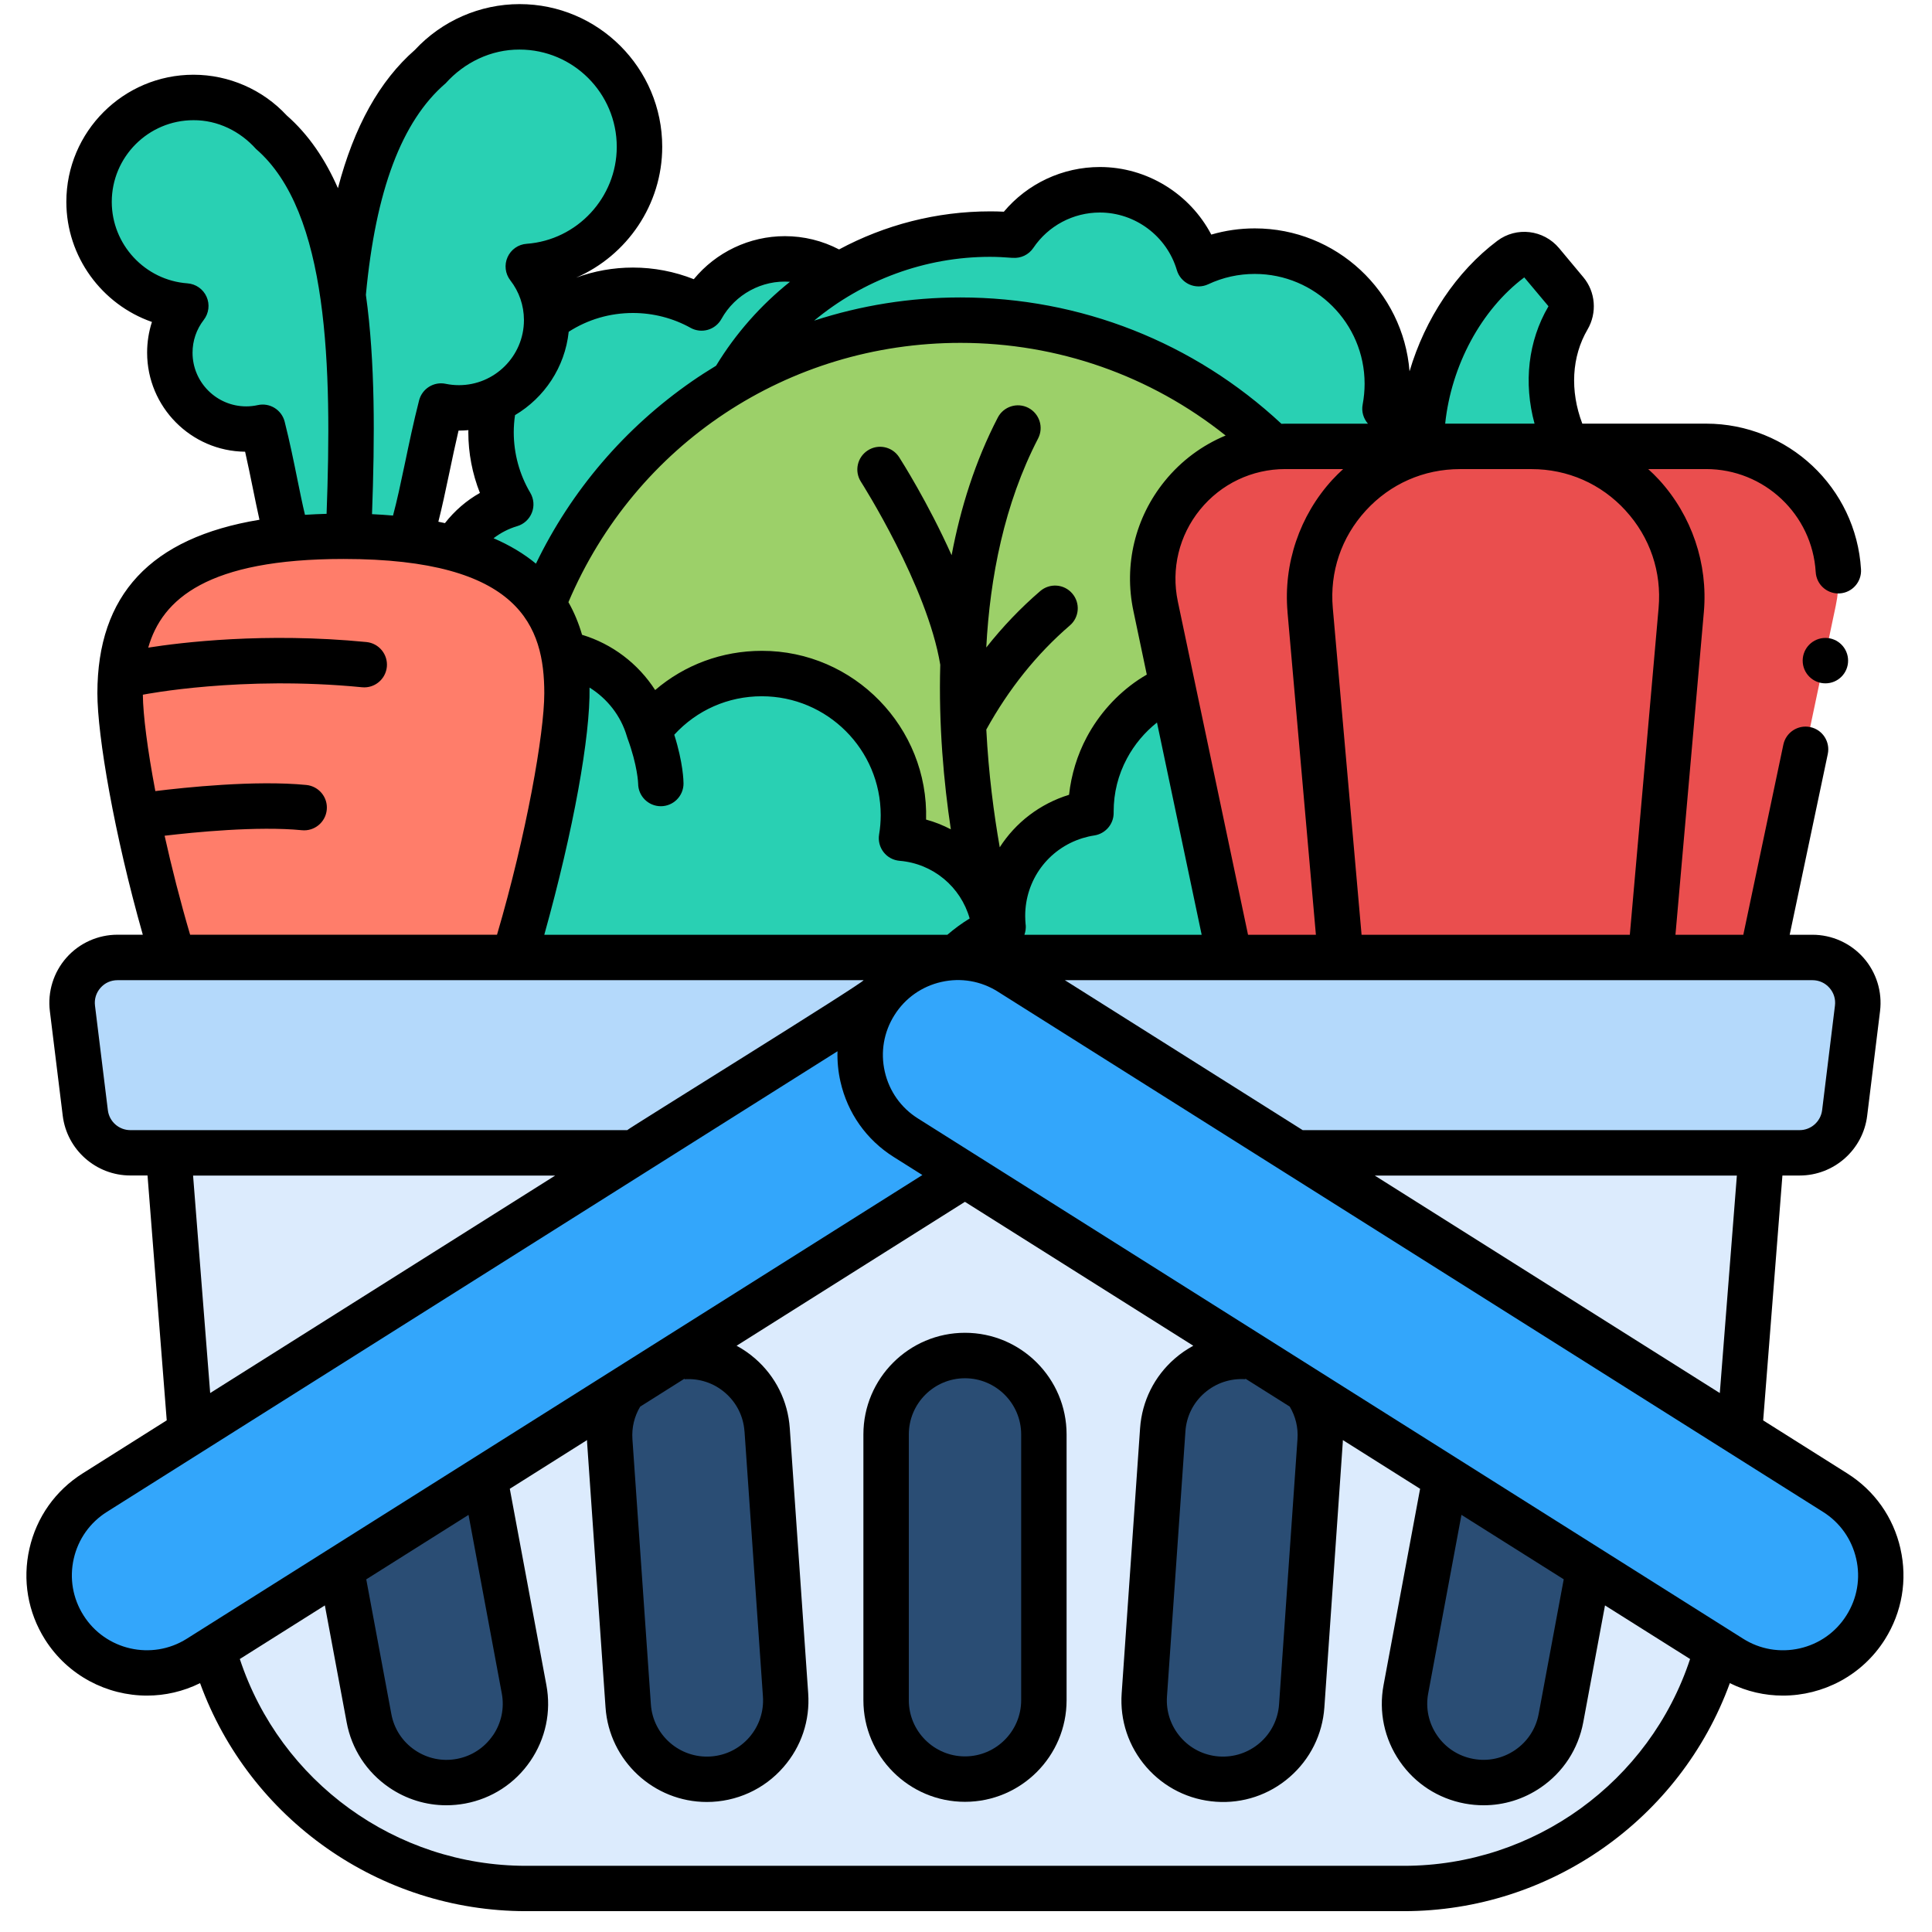 <svg xmlns="http://www.w3.org/2000/svg" width="47" height="47" viewBox="0 0 47 47" fill="none"><path d="M23.475 28.578L5.183 40.11C6.095 43.49 9.178 45.936 12.796 45.936H34.154C37.773 45.936 40.855 43.489 41.767 40.11L23.475 28.578Z" fill="#DCEBFD"></path><path d="M25.394 34.889C25.394 33.83 24.535 32.97 23.475 32.97C22.415 32.97 21.556 33.83 21.556 34.889V41.356C21.556 42.415 22.415 43.275 23.475 43.275C24.535 43.275 25.394 42.415 25.394 41.356V34.889Z" fill="#2A4D74"></path><path d="M24.556 23.661C23.445 22.961 21.978 23.294 21.278 24.404C20.579 25.515 20.912 26.982 22.023 27.681L42.099 40.329C43.209 41.029 44.676 40.696 45.376 39.585C46.075 38.475 45.742 37.008 44.632 36.308L24.556 23.661Z" fill="#33A6FB"></path><path d="M22.035 27.671C20.925 26.971 20.592 25.503 21.292 24.393C21.313 24.36 21.335 24.326 21.357 24.294L2.305 36.306C1.195 37.006 0.862 38.474 1.562 39.584C2.262 40.695 3.73 41.027 4.84 40.327L23.475 28.579L22.035 27.671V27.671Z" fill="#33A6FB"></path><path d="M15.419 28.039H4.1L4.633 34.839L15.418 28.039H15.419Z" fill="#DCEBFD"></path><path d="M42.316 34.839L42.85 28.039H31.532L42.316 34.839Z" fill="#DCEBFD"></path><path d="M24.57 23.651L31.532 28.04H43.779C44.337 28.04 44.808 27.624 44.876 27.07L45.189 24.527C45.27 23.869 44.756 23.288 44.093 23.288H23.399C23.802 23.303 24.206 23.421 24.571 23.651L24.57 23.651Z" fill="#B4D9FB"></path><path d="M2.075 27.069C2.143 27.624 2.614 28.039 3.172 28.039H15.419L21.359 24.294C21.797 23.669 22.49 23.315 23.207 23.286H2.858C2.195 23.286 1.681 23.867 1.762 24.526L2.075 27.069Z" fill="#B4D9FB"></path><path d="M35.16 35.944L34.201 41.088C34.007 42.13 34.695 43.132 35.736 43.325C36.777 43.519 37.78 42.832 37.973 41.79L38.652 38.147L35.159 35.944H35.16Z" fill="#2A4D74"></path><path d="M30.515 33.016C30.456 33.006 30.395 32.999 30.335 32.994C29.278 32.921 28.36 33.718 28.287 34.775L27.838 41.226C27.765 42.283 28.562 43.2 29.619 43.274C30.676 43.347 31.593 42.55 31.667 41.493L32.115 35.042C32.147 34.586 32.016 34.157 31.773 33.809L30.515 33.016Z" fill="#2A4D74"></path><path d="M18.662 34.776C18.589 33.719 17.673 32.922 16.615 32.995C16.554 33 16.493 33.007 16.434 33.017L15.176 33.81C14.933 34.157 14.803 34.586 14.834 35.043L15.282 41.494C15.356 42.551 16.272 43.348 17.33 43.275C18.387 43.201 19.184 42.285 19.111 41.227L18.662 34.776Z" fill="#2A4D74"></path><path d="M11.791 35.944L8.297 38.147L8.976 41.79C9.17 42.833 10.172 43.519 11.214 43.325C12.257 43.131 12.944 42.129 12.749 41.088L11.791 35.944Z" fill="#2A4D74"></path><path d="M12.258 23.286H29.914L28.526 16.702C27.356 17.215 26.538 18.384 26.538 19.743C26.538 19.753 26.539 19.762 26.539 19.771C25.321 19.956 24.388 21.006 24.388 22.276C24.388 22.367 24.392 22.456 24.401 22.545C24.335 22.571 24.271 22.6 24.206 22.632C24.093 21.435 23.134 20.485 21.933 20.385C21.963 20.202 21.979 20.015 21.979 19.824C21.979 17.922 20.437 16.379 18.534 16.379C17.409 16.379 16.41 16.919 15.781 17.752C15.502 16.799 14.698 16.069 13.705 15.895C13.766 16.198 13.795 16.519 13.795 16.859C13.795 17.776 13.431 19.968 12.797 22.278C12.797 22.278 12.511 22.694 12.258 23.286Z" fill="#29D0B3"></path><path d="M12.639 0.647C11.782 0.647 11.011 1.017 10.477 1.605C9.14 2.759 8.559 4.792 8.344 7.192C8.594 8.945 8.561 10.996 8.475 13.04C9.017 13.043 9.508 13.074 9.954 13.129C10.23 12.367 10.409 11.131 10.73 9.871C10.87 9.899 11.015 9.915 11.163 9.915C12.341 9.915 13.297 8.959 13.297 7.78C13.297 7.289 13.13 6.836 12.851 6.475C14.363 6.365 15.556 5.105 15.556 3.565C15.556 2.026 14.249 0.647 12.638 0.647H12.639Z" fill="#29D0B3"></path><path d="M4.521 7.438C4.278 7.752 4.132 8.146 4.132 8.574C4.132 9.6 4.963 10.432 5.99 10.432C6.127 10.432 6.261 10.417 6.39 10.388C6.652 11.421 6.796 12.434 7.006 13.103C7.419 13.062 7.868 13.04 8.359 13.04C8.399 13.04 8.438 13.041 8.476 13.041C8.646 9.005 8.612 4.944 6.588 3.198C6.123 2.686 5.452 2.364 4.707 2.364C3.303 2.364 2.166 3.501 2.166 4.903C2.166 6.305 3.205 7.34 4.521 7.435V7.438Z" fill="#29D0B3"></path><path d="M38.144 10.853C38.08 10.757 38.036 10.649 37.992 10.538C37.632 9.625 37.645 8.582 38.144 7.732C38.262 7.528 38.247 7.274 38.096 7.093C37.921 6.884 37.691 6.608 37.506 6.387C37.32 6.165 36.99 6.12 36.758 6.295C35.577 7.183 34.825 8.617 34.629 10.078C34.595 10.331 34.569 10.591 34.558 10.853H38.144H38.144Z" fill="#29D0B3"></path><path d="M12.504 23.286C13.318 20.631 13.794 17.909 13.794 16.859C13.794 14.553 12.497 13.04 8.358 13.04C4.219 13.04 2.922 14.553 2.922 16.859C2.922 17.909 3.398 20.631 4.213 23.286H12.504Z" fill="#FF7D6A"></path><path d="M31.267 10.853H34.557C34.561 10.767 34.566 10.682 34.573 10.597C34.343 10.308 34.04 10.079 33.693 9.937C33.73 9.74 33.751 9.537 33.751 9.329C33.751 7.548 32.307 6.105 30.526 6.105C30.037 6.105 29.574 6.214 29.16 6.409C28.854 5.37 27.895 4.611 26.758 4.611C25.893 4.611 25.131 5.05 24.681 5.716C24.484 5.7 24.286 5.689 24.086 5.689C21.413 5.689 19.079 7.139 17.825 9.293C19.449 8.334 21.343 7.782 23.366 7.782C26.323 7.782 29.004 8.959 30.969 10.868C31.068 10.858 31.166 10.853 31.267 10.853H31.267Z" fill="#29D0B3"></path><path d="M19.093 6.293C18.221 6.293 17.463 6.775 17.067 7.487C16.572 7.213 16.003 7.057 15.398 7.057C14.607 7.057 13.88 7.323 13.297 7.77C13.297 7.774 13.297 7.778 13.297 7.782C13.297 8.651 12.779 9.397 12.034 9.731C11.976 9.981 11.945 10.242 11.945 10.51C11.945 11.15 12.12 11.751 12.424 12.264C11.844 12.436 11.36 12.829 11.066 13.345C12.091 13.624 12.778 14.088 13.205 14.698C14.1 12.428 15.733 10.533 17.81 9.303L17.822 9.294C18.444 8.224 19.334 7.329 20.398 6.698C20.026 6.443 19.577 6.293 19.092 6.293H19.093Z" fill="#29D0B3"></path><path d="M30.968 10.868C29.002 8.959 26.322 7.782 23.366 7.782C18.749 7.782 14.804 10.649 13.208 14.697C13.454 15.05 13.616 15.451 13.705 15.894C14.698 16.068 15.502 16.798 15.781 17.751C16.41 16.918 17.409 16.378 18.534 16.378C20.437 16.378 21.979 17.921 21.979 19.823C21.979 20.015 21.963 20.201 21.933 20.384C23.134 20.484 24.093 21.434 24.206 22.631C24.271 22.599 24.335 22.57 24.401 22.544C24.392 22.455 24.387 22.366 24.387 22.275C24.387 21.005 25.321 19.955 26.539 19.77C26.539 19.761 26.538 19.752 26.538 19.742C26.538 18.383 27.356 17.215 28.526 16.701L28.113 14.739C27.712 12.835 29.074 11.039 30.968 10.866V10.868Z" fill="#9CD069"></path><path d="M29.913 23.286L28.526 16.703C28.343 16.784 28.166 16.878 28.002 16.989C27.553 17.293 27.182 17.703 26.926 18.185C26.679 18.649 26.538 19.179 26.538 19.742C26.538 19.747 26.538 19.752 26.538 19.757C26.538 19.761 26.538 19.766 26.538 19.77C26.412 19.789 26.289 19.817 26.17 19.854C25.137 20.174 24.387 21.136 24.387 22.274C24.387 22.33 24.39 22.385 24.393 22.441C24.395 22.475 24.398 22.51 24.401 22.544C24.361 22.56 24.321 22.577 24.282 22.594C24.256 22.606 24.231 22.617 24.205 22.63C23.854 22.797 23.536 23.02 23.257 23.284H29.913V23.286Z" fill="#29D0B3"></path><path d="M41.504 10.853H37.254C39.401 10.853 41.087 12.694 40.898 14.832L40.154 23.286H42.857L44.658 14.739C45.08 12.736 43.551 10.852 41.504 10.852V10.853Z" fill="#EA4E4E"></path><path d="M32.616 23.286H40.154L40.898 14.832C41.087 12.694 39.401 10.853 37.254 10.853H35.517C33.37 10.853 31.684 12.694 31.872 14.832L32.616 23.286Z" fill="#EA4E4E"></path><path d="M29.913 23.286H32.615L31.872 14.832C31.683 12.694 33.369 10.853 35.516 10.853H31.266C29.219 10.853 27.69 12.737 28.112 14.74L29.913 23.287V23.286Z" fill="#EA4E4E"></path><path d="M23.475 32.423C22.113 32.423 21.004 33.532 21.004 34.895V41.361C21.004 42.724 22.113 43.833 23.475 43.833C24.838 43.833 25.947 42.724 25.947 41.361V34.895C25.947 33.532 24.838 32.423 23.475 32.423ZM24.842 41.362C24.842 42.115 24.228 42.728 23.475 42.728C22.722 42.728 22.109 42.115 22.109 41.362V34.896C22.109 34.142 22.722 33.529 23.475 33.529C24.228 33.529 24.842 34.142 24.842 34.896V41.362Z" fill="black"></path><path d="M46.233 37.675C46.06 36.911 45.601 36.261 44.939 35.844L42.893 34.554L43.361 28.597H43.779C44.615 28.597 45.322 27.972 45.423 27.142L45.736 24.599C45.794 24.128 45.647 23.654 45.333 23.299C45.018 22.943 44.566 22.74 44.092 22.74H43.538L44.465 18.342C44.527 18.044 44.337 17.75 44.038 17.688C43.74 17.625 43.447 17.816 43.384 18.114L42.41 22.74H40.759L41.45 14.887C41.553 13.714 41.156 12.542 40.361 11.673C40.277 11.581 40.188 11.495 40.096 11.411H41.505C42.916 11.411 44.087 12.512 44.171 13.917C44.188 14.211 44.431 14.437 44.721 14.437C44.733 14.437 44.744 14.437 44.755 14.436C45.059 14.417 45.291 14.156 45.273 13.851C45.154 11.863 43.499 10.306 41.504 10.306H38.493C38.189 9.507 38.234 8.675 38.62 8.016C38.857 7.611 38.816 7.1 38.518 6.744L37.929 6.038C37.552 5.587 36.891 5.508 36.425 5.859C35.427 6.609 34.668 7.754 34.29 9.033C34.136 7.09 32.508 5.556 30.526 5.556C30.163 5.556 29.809 5.607 29.467 5.707C28.948 4.716 27.904 4.063 26.758 4.063C25.85 4.063 24.998 4.464 24.421 5.15C24.304 5.144 24.193 5.142 24.086 5.142C22.785 5.142 21.526 5.47 20.412 6.068C20.006 5.856 19.556 5.745 19.094 5.745C18.229 5.745 17.418 6.136 16.878 6.792C16.409 6.606 15.906 6.509 15.399 6.509C14.92 6.509 14.454 6.593 14.017 6.754C15.251 6.216 16.11 4.982 16.11 3.571C16.11 1.657 14.553 0.1 12.64 0.1C11.674 0.1 10.748 0.507 10.092 1.215C9.235 1.965 8.615 3.075 8.221 4.578C7.914 3.878 7.509 3.276 6.974 2.807C6.391 2.178 5.566 1.818 4.707 1.818C3.001 1.818 1.614 3.205 1.614 4.91C1.614 6.248 2.482 7.409 3.696 7.832C3.619 8.071 3.579 8.321 3.579 8.579C3.579 9.899 4.646 10.976 5.963 10.989C6.031 11.291 6.092 11.588 6.151 11.879C6.205 12.145 6.258 12.403 6.312 12.644C3.663 13.081 2.369 14.473 2.369 16.865C2.369 17.897 2.778 20.292 3.474 22.739H2.858C2.383 22.739 1.93 22.942 1.616 23.298C1.302 23.653 1.155 24.128 1.213 24.598L1.526 27.141C1.628 27.971 2.336 28.596 3.171 28.596H3.589L4.056 34.553L2.011 35.843C1.349 36.26 0.889 36.91 0.716 37.674C0.543 38.437 0.677 39.221 1.094 39.883C1.651 40.765 2.604 41.249 3.577 41.249C4.014 41.249 4.455 41.15 4.867 40.946C6.068 44.246 9.231 46.493 12.795 46.493H34.153C37.716 46.493 40.88 44.246 42.082 40.946C42.493 41.15 42.934 41.249 43.372 41.249C44.345 41.249 45.298 40.765 45.854 39.883C46.271 39.221 46.406 38.436 46.232 37.674L46.233 37.675ZM44.505 24.031C44.611 24.151 44.659 24.305 44.639 24.465L44.327 27.008C44.292 27.284 44.057 27.493 43.779 27.493H31.691L25.905 23.845H44.092C44.252 23.845 44.399 23.911 44.505 24.031ZM42.253 28.598L41.838 33.889L33.444 28.598H42.253ZM23.365 8.341C25.732 8.341 27.987 9.135 29.816 10.595C29.245 10.832 28.735 11.209 28.334 11.704C27.614 12.591 27.336 13.742 27.572 14.86L27.898 16.411C27.828 16.452 27.759 16.494 27.692 16.539C27.168 16.892 26.735 17.375 26.437 17.934C26.206 18.367 26.061 18.846 26.007 19.335C26.007 19.335 26.007 19.335 26.006 19.335C25.29 19.557 24.703 20.016 24.321 20.612C24.18 19.813 24.049 18.828 23.994 17.748C24.539 16.761 25.221 15.909 26.026 15.216C26.258 15.018 26.284 14.669 26.085 14.438C25.887 14.206 25.538 14.18 25.306 14.379C24.829 14.789 24.39 15.249 23.993 15.752C24.083 14.048 24.431 12.256 25.254 10.667C25.394 10.396 25.288 10.063 25.017 9.922C24.747 9.782 24.413 9.888 24.273 10.159C23.722 11.222 23.366 12.362 23.15 13.507C22.575 12.223 21.923 11.199 21.874 11.123C21.709 10.866 21.367 10.791 21.111 10.957C20.854 11.122 20.779 11.463 20.944 11.72C20.962 11.748 22.558 14.254 22.874 16.172C22.832 17.652 22.961 19.043 23.131 20.175C22.941 20.076 22.74 19.995 22.529 19.938C22.592 17.698 20.775 15.83 18.533 15.833C17.564 15.833 16.654 16.174 15.938 16.787C15.527 16.147 14.895 15.664 14.16 15.443C14.077 15.158 13.966 14.892 13.828 14.649C15.459 10.808 19.172 8.341 23.365 8.341ZM31.321 14.887L32.012 22.74H30.361L28.653 14.632C28.487 13.841 28.683 13.027 29.193 12.399C29.703 11.771 30.458 11.411 31.267 11.411H32.675C32.584 11.495 32.496 11.581 32.411 11.673C31.616 12.542 31.219 13.714 31.322 14.887H31.321ZM14.344 16.728C14.774 16.996 15.105 17.415 15.25 17.913C15.251 17.917 15.253 17.921 15.254 17.924C15.257 17.934 15.258 17.942 15.262 17.951C15.513 18.629 15.524 19.061 15.524 19.061C15.524 19.365 15.771 19.613 16.076 19.613C16.381 19.613 16.628 19.365 16.628 19.061C16.628 19.006 16.621 18.564 16.403 17.874C16.951 17.276 17.711 16.938 18.532 16.938C20.127 16.938 21.425 18.236 21.425 19.83C21.425 19.989 21.412 20.147 21.386 20.3C21.361 20.452 21.4 20.608 21.495 20.73C21.589 20.852 21.731 20.928 21.885 20.941C22.703 21.009 23.373 21.578 23.589 22.344C23.399 22.46 23.218 22.593 23.047 22.74H13.241C13.956 20.176 14.361 17.909 14.342 16.728H14.344ZM24.951 22.498C24.944 22.42 24.94 22.349 24.94 22.281C24.94 21.409 25.5 20.648 26.334 20.39C26.43 20.361 26.526 20.338 26.622 20.324C26.892 20.282 27.092 20.05 27.092 19.778C27.092 19.767 27.092 19.756 27.092 19.744C27.092 19.287 27.201 18.852 27.415 18.452C27.596 18.113 27.846 17.815 28.146 17.577L29.233 22.74H24.921C24.948 22.664 24.96 22.582 24.953 22.498H24.951ZM39.545 12.42C40.141 13.07 40.426 13.913 40.349 14.79L39.649 22.74H33.123L32.423 14.79C32.346 13.912 32.631 13.07 33.227 12.42C33.822 11.77 34.636 11.412 35.518 11.412H37.257C38.138 11.412 38.951 11.77 39.546 12.42H39.545ZM37.081 6.748L37.669 7.449C37.669 7.449 37.669 7.453 37.666 7.458C37.176 8.295 37.06 9.311 37.331 10.306C37.007 10.306 35.454 10.306 35.157 10.306C35.306 8.89 36.033 7.536 37.081 6.748ZM24.635 6.272C24.835 6.289 25.027 6.196 25.138 6.031C25.502 5.491 26.108 5.17 26.757 5.17C27.617 5.17 28.386 5.746 28.629 6.571C28.674 6.725 28.785 6.852 28.931 6.919C29.079 6.985 29.247 6.984 29.393 6.915C29.749 6.748 30.13 6.664 30.525 6.664C31.998 6.664 33.197 7.862 33.197 9.336C33.197 9.502 33.181 9.672 33.15 9.839C33.116 10.011 33.169 10.182 33.278 10.307H31.265C31.234 10.307 31.204 10.309 31.174 10.31C29.044 8.326 26.281 7.236 23.363 7.236C22.141 7.236 20.944 7.429 19.806 7.8C20.992 6.815 22.503 6.248 24.082 6.248C24.25 6.248 24.43 6.257 24.633 6.273L24.635 6.272ZM16.8 7.976C17.067 8.123 17.402 8.027 17.55 7.76C17.881 7.162 18.539 6.804 19.218 6.855C18.513 7.419 17.901 8.106 17.42 8.897C17.223 9.017 17.029 9.141 16.838 9.273C15.198 10.41 13.898 11.933 13.038 13.712C12.745 13.47 12.401 13.264 12.007 13.094C12.178 12.963 12.371 12.862 12.582 12.8C12.745 12.752 12.877 12.63 12.939 12.472C13.002 12.313 12.987 12.135 12.9 11.988C12.637 11.543 12.498 11.034 12.498 10.514C12.498 10.376 12.509 10.237 12.529 10.099C13.242 9.676 13.744 8.934 13.835 8.071C14.301 7.771 14.837 7.614 15.398 7.614C15.888 7.614 16.372 7.738 16.799 7.975L16.8 7.976ZM11.676 11.991C11.347 12.176 11.059 12.426 10.824 12.726C10.771 12.715 10.718 12.703 10.664 12.692C10.755 12.336 10.839 11.938 10.931 11.502C11.001 11.167 11.073 10.824 11.155 10.475H11.164C11.242 10.475 11.318 10.471 11.395 10.464C11.395 10.481 11.393 10.498 11.393 10.516C11.393 11.023 11.49 11.524 11.675 11.992L11.676 11.991ZM10.838 2.03C11.297 1.517 11.946 1.203 12.639 1.206C13.944 1.206 15.004 2.268 15.004 3.572C15.004 4.806 14.041 5.841 12.812 5.931C12.608 5.945 12.43 6.071 12.347 6.257C12.264 6.443 12.29 6.659 12.415 6.82C12.63 7.097 12.744 7.429 12.746 7.78C12.746 7.78 12.746 7.781 12.746 7.782C12.746 7.785 12.746 7.788 12.746 7.791C12.744 8.662 12.035 9.37 11.164 9.37C11.056 9.37 10.947 9.359 10.842 9.337C10.553 9.277 10.269 9.455 10.195 9.741C10.06 10.27 9.953 10.78 9.85 11.274C9.749 11.753 9.658 12.183 9.561 12.542C9.394 12.528 9.225 12.516 9.05 12.508C9.118 10.65 9.129 8.802 8.901 7.172C9.139 4.632 9.772 2.948 10.838 2.029V2.03ZM7.234 11.66C7.147 11.23 7.048 10.744 6.925 10.258C6.851 9.969 6.562 9.79 6.271 9.855C6.176 9.876 6.081 9.886 5.99 9.886C5.27 9.886 4.684 9.301 4.684 8.581C4.684 8.289 4.779 8.012 4.957 7.782C5.081 7.621 5.108 7.405 5.025 7.219C4.942 7.033 4.764 6.908 4.56 6.893C3.527 6.818 2.719 5.948 2.719 4.911C2.719 3.816 3.61 2.924 4.707 2.924C5.293 2.921 5.84 3.19 6.228 3.624C8.002 5.154 8.076 8.94 7.945 12.5C7.765 12.505 7.59 12.513 7.419 12.524C7.356 12.263 7.297 11.967 7.234 11.661V11.66ZM4.004 20.331C4.71 20.247 6.269 20.091 7.345 20.197C7.648 20.227 7.919 20.004 7.949 19.701C7.98 19.397 7.757 19.127 7.453 19.096C6.208 18.974 4.474 19.159 3.779 19.245C3.587 18.231 3.48 17.391 3.475 16.9C3.479 16.9 3.484 16.899 3.488 16.898C3.512 16.893 5.87 16.431 8.807 16.719C9.11 16.749 9.38 16.527 9.411 16.223C9.44 15.919 9.218 15.649 8.914 15.619C6.441 15.377 4.387 15.632 3.606 15.755C3.943 14.572 5.052 13.598 8.357 13.598C12.661 13.598 13.241 15.249 13.241 16.865C13.241 17.841 12.805 20.311 12.091 22.739H4.625C4.384 21.921 4.175 21.098 4.004 20.329V20.331ZM3.172 27.493C2.893 27.493 2.658 27.285 2.624 27.008L2.311 24.465C2.291 24.305 2.339 24.151 2.445 24.031C2.551 23.91 2.698 23.845 2.859 23.845H21.009C21.004 23.913 15.292 27.45 15.258 27.493H3.172ZM13.506 28.598L5.113 33.889L4.697 28.598H13.506ZM4.545 39.865C3.695 40.402 2.566 40.146 2.03 39.295C1.77 38.883 1.686 38.395 1.794 37.919C1.902 37.444 2.188 37.039 2.6 36.78L20.374 25.574C20.367 25.82 20.39 26.069 20.446 26.314C20.619 27.078 21.078 27.728 21.74 28.145L22.439 28.585L4.545 39.865ZM18.112 34.821L18.56 41.272C18.585 41.636 18.467 41.988 18.228 42.264C17.988 42.539 17.656 42.705 17.291 42.73C16.539 42.781 15.885 42.213 15.834 41.462L15.385 35.011C15.366 34.73 15.431 34.458 15.574 34.219L16.652 33.539V33.553C17.018 33.528 17.37 33.646 17.645 33.886C17.92 34.125 18.086 34.457 18.111 34.822L18.112 34.821ZM11.99 42.218C11.783 42.52 11.472 42.722 11.113 42.789C10.755 42.856 10.391 42.779 10.09 42.573C9.789 42.367 9.586 42.056 9.52 41.696L8.91 38.421L11.398 36.853L12.207 41.196C12.274 41.556 12.197 41.918 11.991 42.219L11.99 42.218ZM34.154 45.39H12.796C9.624 45.39 6.818 43.341 5.834 40.359L7.903 39.055L8.433 41.898C8.553 42.547 8.92 43.11 9.465 43.484C9.881 43.769 10.364 43.917 10.857 43.917C11.009 43.917 11.162 43.903 11.315 43.875C11.964 43.754 12.527 43.388 12.9 42.844C13.273 42.3 13.413 41.642 13.292 40.993L12.402 36.218L14.281 35.033C14.281 35.05 14.281 35.069 14.282 35.086L14.731 41.537C14.821 42.838 15.909 43.837 17.195 43.837C17.911 43.837 18.591 43.53 19.061 42.987C19.495 42.489 19.707 41.852 19.661 41.194L19.213 34.743C19.167 34.084 18.868 33.483 18.37 33.05C18.23 32.928 18.079 32.824 17.919 32.738L23.474 29.237L29.029 32.738C28.87 32.825 28.719 32.928 28.579 33.05C28.081 33.483 27.782 34.084 27.735 34.743L27.287 41.194C27.241 41.852 27.455 42.489 27.887 42.987C28.321 43.485 28.922 43.785 29.581 43.831C30.233 43.878 30.877 43.664 31.374 43.23C31.872 42.797 32.172 42.195 32.218 41.537L32.666 35.086C32.667 35.069 32.666 35.05 32.668 35.033L34.547 36.218L33.658 40.993C33.537 41.642 33.676 42.3 34.049 42.844C34.422 43.388 34.985 43.754 35.635 43.875C35.787 43.903 35.94 43.917 36.092 43.917C36.587 43.917 37.068 43.769 37.484 43.484C38.029 43.111 38.395 42.547 38.516 41.898L39.045 39.055L41.115 40.359C40.132 43.341 37.325 45.39 34.153 45.39H34.154ZM29.304 33.885C29.58 33.645 29.932 33.528 30.296 33.552V33.538L31.375 34.218C31.518 34.457 31.584 34.729 31.564 35.01L31.116 41.461C31.091 41.824 30.925 42.158 30.65 42.397C30.374 42.636 30.023 42.754 29.658 42.73C29.294 42.705 28.961 42.539 28.722 42.264C28.482 41.988 28.364 41.636 28.389 41.272L28.838 34.821C28.862 34.457 29.028 34.125 29.303 33.885H29.304ZM34.744 41.196L35.553 36.852L38.041 38.42L37.431 41.696C37.364 42.055 37.161 42.366 36.86 42.572C36.559 42.778 36.196 42.856 35.837 42.788C35.478 42.721 35.167 42.519 34.961 42.218C34.754 41.916 34.677 41.554 34.744 41.195V41.196ZM44.92 39.295C44.661 39.708 44.256 39.993 43.781 40.101C43.305 40.208 42.816 40.125 42.405 39.865L22.331 27.209C21.918 26.95 21.632 26.544 21.524 26.069C21.416 25.594 21.5 25.105 21.76 24.694C22.019 24.282 22.424 23.996 22.9 23.888C23.375 23.78 23.864 23.864 24.275 24.124L44.349 36.78C44.762 37.039 45.047 37.444 45.156 37.919C45.265 38.395 45.18 38.883 44.92 39.295Z" fill="black"></path><path d="M44.407 16.624C44.712 16.624 44.959 16.377 44.959 16.072C44.959 15.767 44.712 15.519 44.407 15.519C44.102 15.519 43.854 15.767 43.854 16.072C43.854 16.377 44.102 16.624 44.407 16.624Z" fill="black"></path></svg>